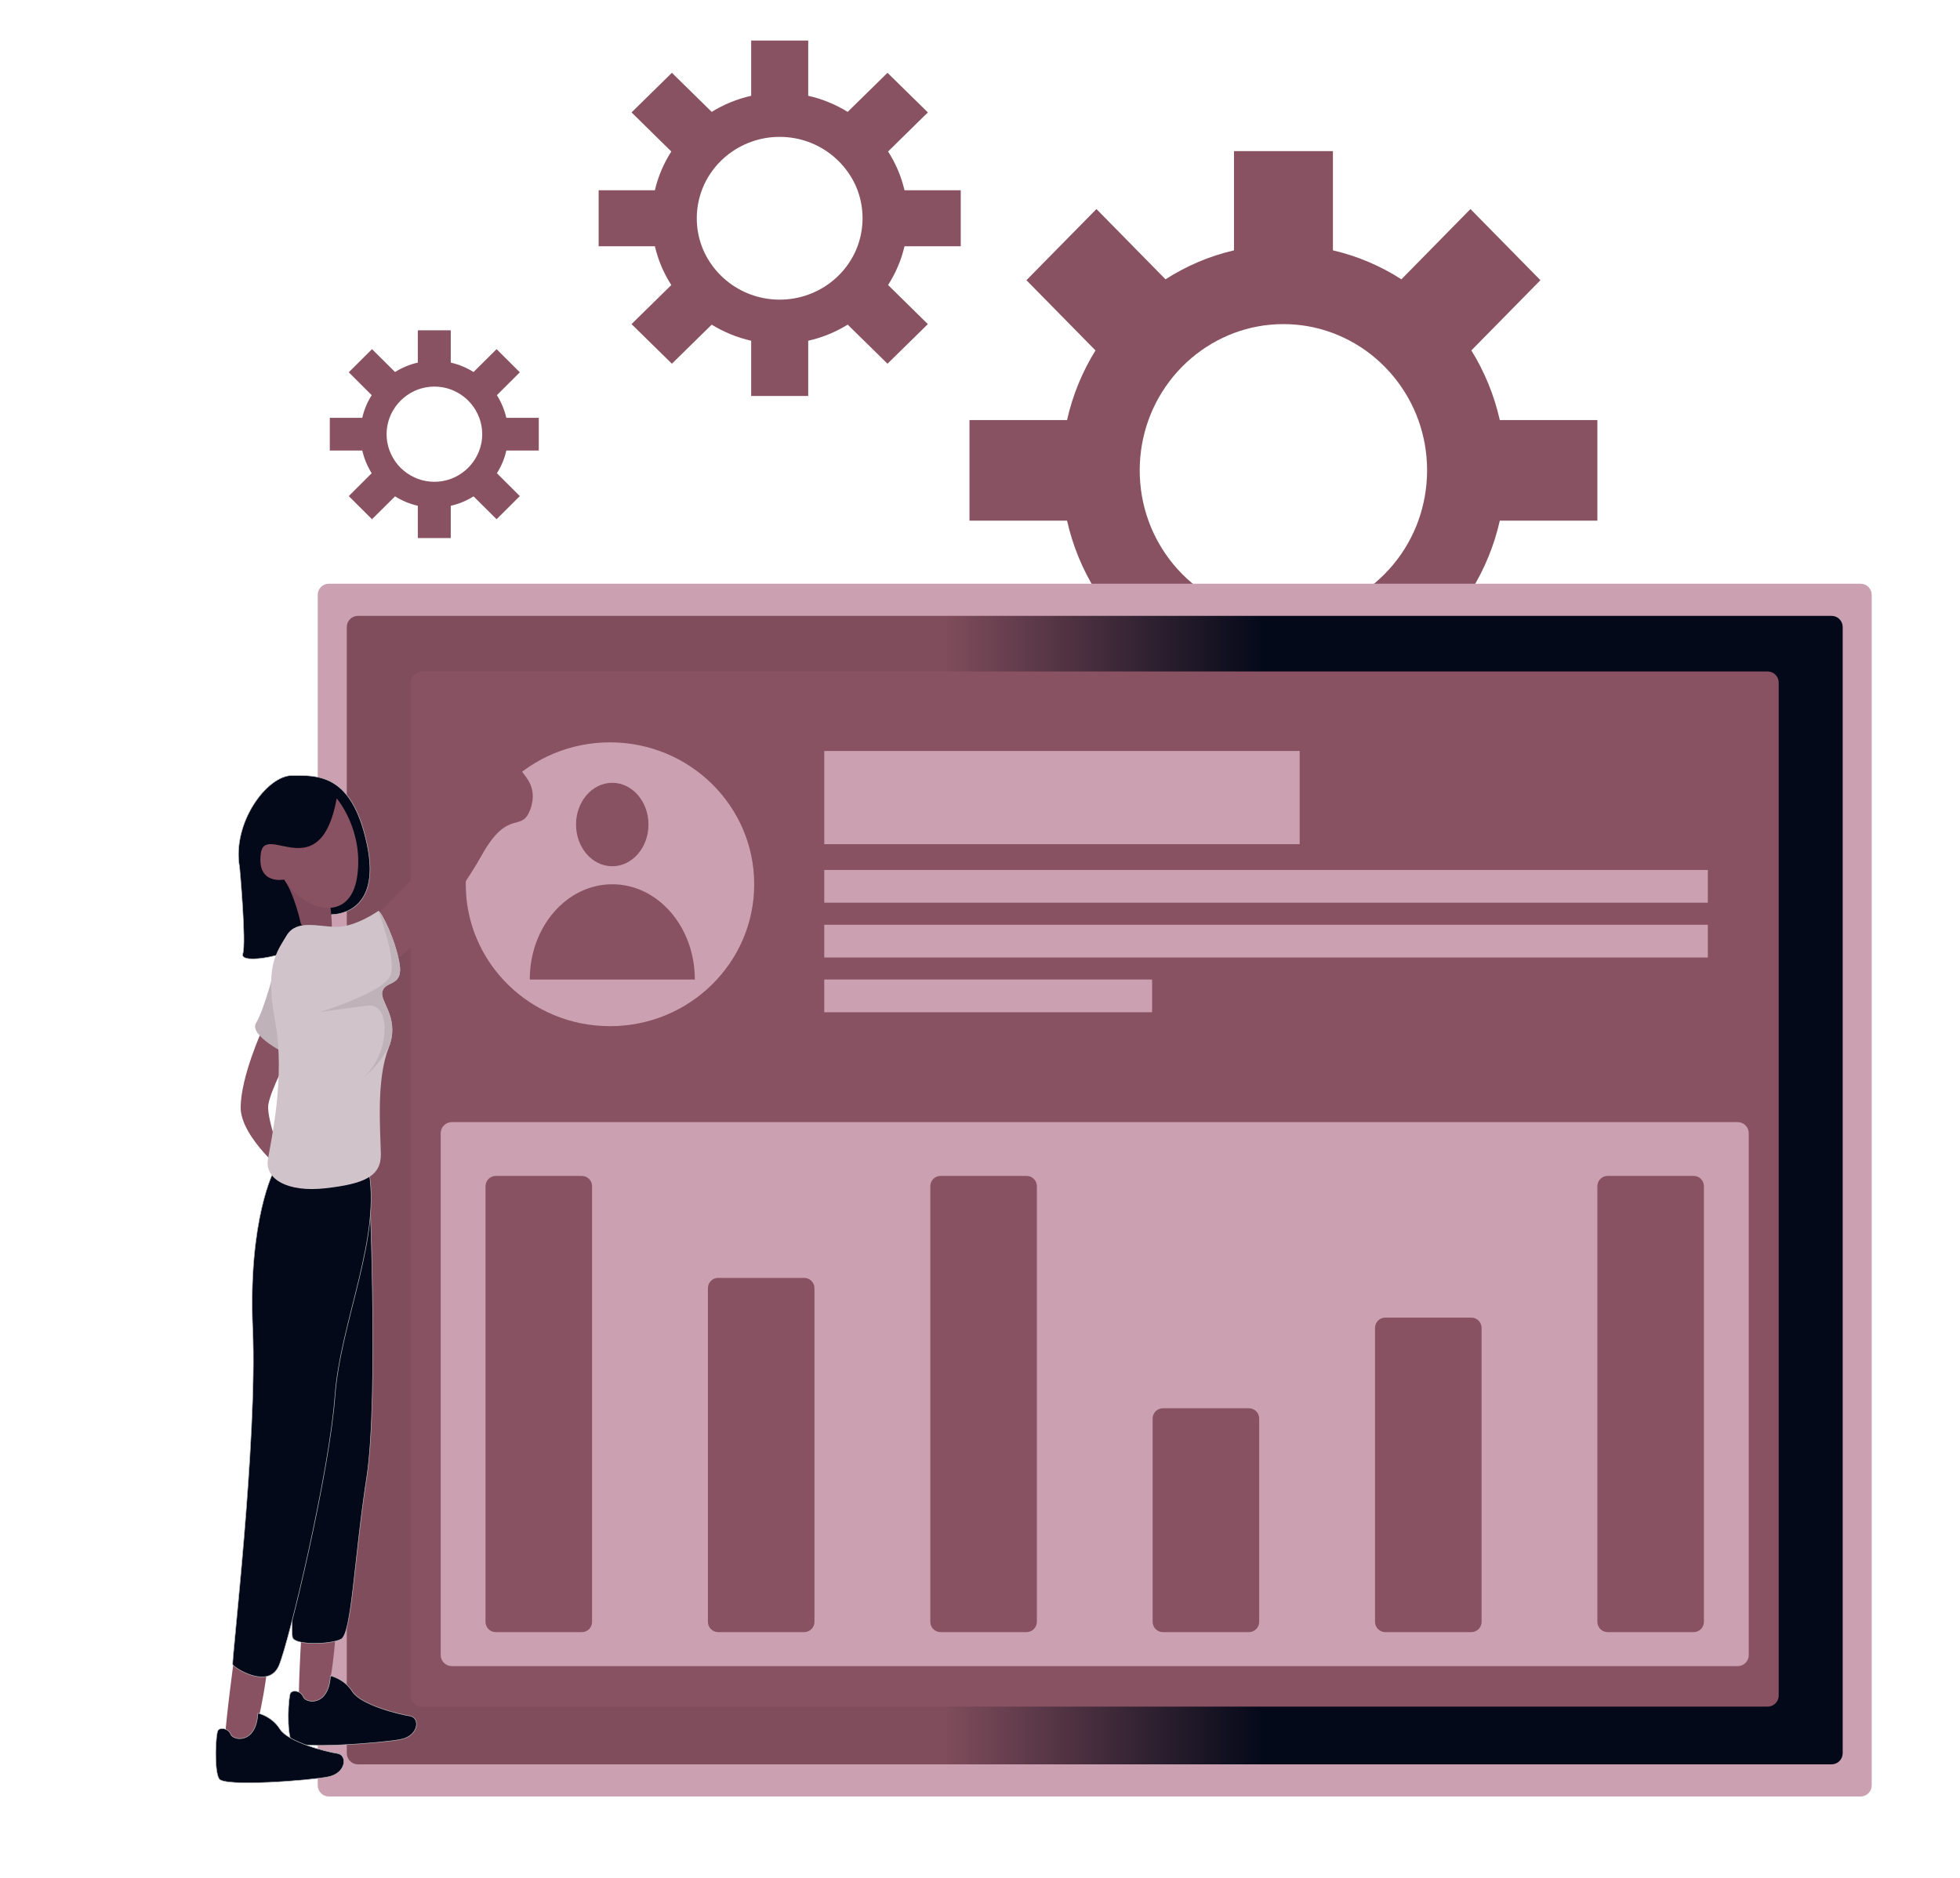 <?xml version="1.0" encoding="utf-8"?>
<!-- Generator: Adobe Illustrator 19.0.0, SVG Export Plug-In . SVG Version: 6.00 Build 0)  -->
<svg version="1.1" id="Calque_1" xmlns="http://www.w3.org/2000/svg" xmlns:xlink="http://www.w3.org/1999/xlink" x="0px" y="0px"
	 viewBox="1544 -1377 3700.7 3547" style="enable-background:new 1544 -1377 3700.7 3547;" xml:space="preserve">
<style type="text/css">
	.st0{fill:#895262;}
	.st1{fill:#CBA1B1;}
	.st2{fill:url(#SVGID_1_);}
	.st3{fill:#040919;stroke:#BCBCBC;stroke-miterlimit:10;}
	.st4{fill:#7F4B5D;}
	.st5{fill:#BFB2B9;}
	.st6{fill:#D0C4CA;}
</style>
<g id="Layer_1">
</g>
<g id="Layer_2">
	<path class="st0" d="M4560-393.7v-190h-184.2c-10.7-47.3-29-91.6-53.7-131.5l130.4-132.6l-132.1-134.4l-130.4,132.7
		c-39.2-25.2-82.7-43.9-129.3-54.7v-187.4h-186.8v187.4c-46.5,10.8-90.1,29.5-129.3,54.7l-130.4-132.7L3482-847.8l130.4,132.6
		c-24.7,39.9-43.1,84.2-53.7,131.5h-184.2v190h184.2c10.7,47.3,29,91.7,53.7,131.5L3482-129.6L3614.1,4.8l130.4-132.7
		c39.2,25.2,82.7,43.9,129.3,54.7v187.4h186.8V-73.2c46.5-10.8,90.1-29.5,129.3-54.7L4320.4,4.8l132.1-134.4l-130.4-132.6
		c24.7-39.9,43.1-84.2,53.7-131.5L4560-393.7L4560-393.7z M4213.4-372.6c-27,59.1-74,106.9-132.1,134.4c-6.8,3.2-13.6,6.2-20.7,8.8
		c-29.1,10.9-60.6,16.9-93.4,16.9c-32.9,0-64.2-6-93.4-16.9c-7-2.6-13.9-5.6-20.7-8.8c-58.1-27.4-105-75.3-132.1-134.4
		c-3.2-6.9-6-13.9-8.6-21.1c-10.7-29.7-16.5-61.6-16.5-95s5.9-65.4,16.5-95c2.6-7.2,5.4-14.2,8.6-21.1c27-59.1,74-106.9,132.1-134.4
		c6.8-3.2,13.6-6.2,20.7-8.8c29.1-10.9,60.6-16.9,93.4-16.9c32.9,0,64.2,6,93.4,16.9c7,2.6,13.9,5.6,20.7,8.8
		c58.1,27.4,105,75.3,132.1,134.4c3.2,6.9,6,13.9,8.6,21.1c10.7,29.7,16.5,61.6,16.5,95s-5.9,65.4-16.5,95
		C4219.5-386.5,4216.6-379.5,4213.4-372.6z"/>
	<path class="st0" d="M3358-911.9v-105.8h-106.2c-6.1-26.3-16.7-51-31-73.2l75.1-73.8l-76.2-74.8l-75.2,73.8
		c-22.6-14-47.8-24.4-74.5-30.4v-104.3h-107.7v104.3c-26.8,6-51.9,16.4-74.5,30.4l-75.2-73.8l-76.2,74.8l75.1,73.8
		c-14.2,22.2-24.9,46.9-31,73.2h-106.2v105.8h106.2c6.1,26.3,16.7,51,31,73.2l-75.1,73.8l76.2,74.8l75.2-73.8
		c22.6,14,47.8,24.4,74.5,30.4v104.3h107.7v-104.3c26.8-6,51.9-16.4,74.5-30.4l75.2,73.8l76.2-74.8l-75.1-73.8
		c14.2-22.2,24.9-46.9,31-73.2H3358L3358-911.9z M3158.2-900.2c-15.6,32.9-42.6,59.5-76.2,74.8c-3.9,1.8-7.9,3.4-12,4.9
		c-16.8,6.1-35,9.4-53.9,9.4s-37.1-3.3-53.9-9.4c-4.1-1.5-8.1-3.1-12-4.9c-33.4-15.3-60.5-41.9-76.2-74.8c-1.9-3.8-3.5-7.7-4.9-11.7
		c-6.2-16.5-9.5-34.3-9.5-52.9c0-18.6,3.4-36.4,9.5-52.9c1.5-4,3.2-7.9,4.9-11.7c15.6-32.9,42.6-59.5,76.2-74.8
		c3.9-1.8,7.9-3.4,12-4.9c16.8-6.1,35-9.4,53.9-9.4s37.1,3.3,53.9,9.4c4.1,1.5,8.1,3.1,12,4.9c33.4,15.3,60.5,41.9,76.2,74.8
		c1.9,3.8,3.5,7.7,4.9,11.7c6.2,16.5,9.5,34.3,9.5,52.9c0,18.6-3.4,36.4-9.5,52.9C3161.7-908,3160.1-904,3158.2-900.2z"/>
	<path class="st0" d="M2561.3-526.1v-61.8H2500c-3.6-15.4-9.6-29.8-17.8-42.8l43.3-43.2l-43.9-43.7l-43.5,43.2
		c-13.1-8.2-27.6-14.3-43-17.8v-61h-62.2v61c-15.5,3.5-30,9.6-43,17.8l-43.5-43.2l-43.9,43.7l43.3,43.2c-8.2,13-14.4,27.4-17.8,42.8
		h-61.3v61.8h61.3c3.6,15.4,9.6,29.8,17.8,42.8l-43.3,43.2l43.9,43.7l43.5-43.2c13.1,8.2,27.6,14.3,43,17.8v61h62.2v-61
		c15.5-3.5,30-9.6,43-17.8l43.5,43.2l43.9-43.7l-43.3-43.2c8.2-13,14.4-27.4,17.8-42.8H2561.3z M2446-519.2
		c-9,19.2-24.7,34.8-43.9,43.7c-2.2,1.1-4.5,2-6.8,2.9c-9.7,3.5-20.2,5.5-31.1,5.5s-21.4-1.9-31.1-5.5c-2.3-0.9-4.6-1.8-6.8-2.9
		c-19.4-8.9-35-24.5-43.9-43.7c-1-2.2-2-4.5-2.9-6.9c-3.6-9.7-5.6-20.1-5.6-30.9c0-10.9,2-21.3,5.6-30.9c0.8-2.3,1.9-4.6,2.9-6.9
		c9-19.2,24.7-34.8,43.9-43.7c2.2-1.1,4.5-2,6.8-2.9c9.7-3.5,20.2-5.5,31.1-5.5s21.4,1.9,31.1,5.5c2.3,0.9,4.6,1.8,6.8,2.9
		c19.4,8.9,35,24.5,43.9,43.7c1,2.2,2,4.5,2.9,6.9c3.6,9.7,5.6,20.1,5.6,30.9c0,10.9-2,21.3-5.6,30.9
		C2448-523.8,2447-521.5,2446-519.2z"/>
	<path class="st1" d="M5057,2015.8H2164.9c-11.6,0-21-9.4-21-21V-253.6c0-11.6,9.4-21,21-21H5057c11.6,0,21,9.4,21,21v2248.3
		C5078.1,2006.4,5068.7,2015.8,5057,2015.8z"/>
	
		<linearGradient id="SVGID_1_" gradientUnits="userSpaceOnUse" x1="2198.8" y1="-76.6" x2="5023.2" y2="-76.6" gradientTransform="matrix(1 0 0 -1 0 794)">
		<stop  offset="0.399" style="stop-color:#804D5C"/>
		<stop  offset="0.612" style="stop-color:#040919"/>
	</linearGradient>
	<path class="st2" d="M5002.2,1955.1H2219.8c-11.6,0-21-9.4-21-21v-2127c0-11.6,9.4-21,21-21h2782.4c11.6,0,21,9.4,21,21v2127
		C5023.2,1945.7,5013.8,1955.1,5002.2,1955.1z"/>
	<path class="st0" d="M4881.4,1846.1H2340.6c-11.6,0-21-9.4-21-21v-1913c0-11.6,9.4-21,21-21h2540.8c11.6,0,21,9.4,21,21v1913
		C4902.4,1836.7,4893,1846.1,4881.4,1846.1z"/>
	<path class="st1" d="M4824.8,1769.6H2397.1c-11.6,0-21-9.4-21-21V763.2c0-11.6,9.4-21,21-21h2427.7c11.6,0,21,9.4,21,21v985.4
		C4845.9,1760.2,4836.5,1769.6,4824.8,1769.6z"/>
	<ellipse class="st1" cx="2695.7" cy="293" rx="272.3" ry="268"/>
	<g>
		<ellipse class="st0" cx="2700" cy="180.2" rx="68.4" ry="78.8"/>
		<path class="st0" d="M2544.3,473v-0.5c0-99.2,69.7-179.5,155.8-179.5s155.8,80.4,155.8,179.5v0.5H2544.3z"/>
	</g>
	<g>
		<rect x="3100.3" y="41.3" class="st1" width="897.6" height="176"/>
		<rect x="3100.3" y="266" class="st1" width="1668.3" height="61.8"/>
		<rect x="3100.3" y="369.5" class="st1" width="1668.3" height="61.8"/>
		<rect x="3100.3" y="472.9" class="st1" width="619" height="61.8"/>
	</g>
	<g>
		<path class="st0" d="M2642.6,1705.4h-162.5c-10.7,0-19.4-8.7-19.4-19.4V863.2c0-10.7,8.7-19.4,19.4-19.4h162.4
			c10.7,0,19.4,8.7,19.4,19.4V1686C2661.9,1696.7,2653.3,1705.4,2642.6,1705.4z"/>
		<path class="st0" d="M3062.4,1705.4H2900c-10.7,0-19.4-8.7-19.4-19.4v-630.2c0-10.7,8.7-19.4,19.4-19.4h162.4
			c10.7,0,19.4,8.7,19.4,19.4V1686C3081.8,1696.7,3073.1,1705.4,3062.4,1705.4z"/>
		<path class="st0" d="M3482.3,1705.4h-162.4c-10.7,0-19.4-8.7-19.4-19.4V863.2c0-10.7,8.7-19.4,19.4-19.4h162.4
			c10.7,0,19.4,8.7,19.4,19.4V1686C3501.6,1696.7,3493,1705.4,3482.3,1705.4z"/>
		<path class="st0" d="M3902.1,1705.4h-162.4c-10.7,0-19.4-8.7-19.4-19.4v-384c0-10.7,8.7-19.4,19.4-19.4h162.4
			c10.7,0,19.4,8.7,19.4,19.4v384C3921.5,1696.7,3912.8,1705.4,3902.1,1705.4z"/>
		<path class="st0" d="M4322,1705.4h-162.4c-10.7,0-19.4-8.7-19.4-19.4v-555.2c0-10.7,8.7-19.4,19.4-19.4H4322
			c10.7,0,19.4,8.7,19.4,19.4V1686C4341.4,1696.7,4332.7,1705.4,4322,1705.4z"/>
		<path class="st0" d="M4741.8,1705.4h-162.4c-10.7,0-19.4-8.7-19.4-19.4V863.2c0-10.7,8.7-19.4,19.4-19.4h162.4
			c10.7,0,19.4,8.7,19.4,19.4V1686C4761.2,1696.7,4752.5,1705.4,4741.8,1705.4z"/>
	</g>
	<path class="st0" d="M2038.8,568.7c0,0-39.8,87.2-40.4,145.1c-0.7,57.9,88.7,129.3,88.7,129.3s-41.1-105.2-36.5-133.8
		c4.6-28.6,39.1-93.2,39.1-93.2S2053.3,554.7,2038.8,568.7z"/>
	<path class="st0" d="M2047.7,1782.3c0,0-15.7,125.3-38.3,137.3s-40,4-40-18s16.5-146.3,16.5-146.3S2048.5,1759.3,2047.7,1782.3z"/>
	<path class="st3" d="M2170.3,350.2c0,0,95.6,3,66.9-132.3s-93.9-130.3-141.7-130.3s-113.9,90.2-99.1,173.4c0,0,13,141.5,6,163.6
		c-7,22,102.2,1.3,113.5-23.8C2127.2,375.8,2170.3,350.2,2170.3,350.2z"/>
	<path class="st4" d="M2167.7,333.2c0,0,5.2,43.1,1.7,52.1s-55.6-10-57.4-18c-1.7-8-13-56.1-31.3-83.2
		C2062.5,257,2165.9,299.1,2167.7,333.2z"/>
	<path class="st0" d="M2179.8,130.8c0,0,52.2,61.1,38.3,149.3c-13.9,88.2-100.9,63.1-137.4,4c0,0-52.2,11-44.3-49.1
		C2044.2,174.9,2148.5,301.1,2179.8,130.8z"/>
	<path class="st0" d="M2178.2,1700.7c0,0-6.7,126.3-28.4,140.4c-21.7,14.1-39.6,7.8-41.1-14.2c-1.6-22,6.1-147.4,6.1-147.4
		S2177.4,1677.6,2178.2,1700.7z"/>
	<path class="st3" d="M2240.7,835.3c0,0,19.1,427.2-4.3,578.2c-23.5,151.1-28,294.6-48.3,305.2c-20.2,10.5-88.7,12-91.9-3.8
		c-3.3-15.8,4.6-172.9,4.6-172.9s-26.7-626.9,10.4-721.6C2148.3,725.8,2240.7,835.3,2240.7,835.3z"/>
	<path class="st3" d="M2061.6,833.3c0,0-49.6,91.7-40.4,300.6c9.1,209-40.4,626.9-37.8,632.9s67.8,48.1,87.4,1.5
		c19.6-46.6,95.2-365.3,105.6-508.1c10.4-142.8,90-303.7,62.6-432.9C2211.6,698,2081.1,782.2,2061.6,833.3z"/>
	<path class="st5" d="M2066.2,439.4c0,0-22.8,90.2-38.5,115c-15.7,24.8,61.9,61.6,61.9,61.6S2081.1,495.1,2066.2,439.4z"/>
	<path class="st0" d="M2257.2,349.2c0,0,99.1-99.2,140-145.3c40.9-46.1,50.4-68.1,50.4-98.2s-21.7-69.7-9.1-72.2
		s28.7,16.5,31.3,43.6s18.7,6.5,33.5-16s35.2-50.1,43-35.6s-22.6,37.6-20,48.6s35.6,31.1,19.1,77.2s-41.3-3.5-91.7,86.7
		c-50.4,90.2-149.5,210.5-186.1,203.4C2231.1,434.4,2257.2,349.2,2257.2,349.2z"/>
	<path class="st6" d="M2158.8,867.1c73-8.3,105-22.5,104.3-64.6c-0.7-42.1-9.1-139.8,14.3-199.2c1.1-2.9,2.1-5.7,3-8.4
		c16.6-53.7-20.9-81.2-14.1-100.5c7.2-20.3,39.8-7.5,31.9-52.6c-7.8-45.1-33.9-97-39.8-98.5c0,0-42.4,30.1-78.2,30.1
		c-35.9,0-76.3-15-95.2,16.5c-18.9,31.6-41.1,57.1-21.5,162.3c19.6,105.2-7.8,224.7-13.7,260.8
		C2044,849.1,2085.7,875.4,2158.8,867.1z"/>
	<path class="st5" d="M2223.3,662.9c1.4-0.9,34.8-22.2,57.1-68c16.6-53.7-20.9-81.2-14.1-100.5c7.2-20.3,39.8-7.5,31.9-52.6
		c-7.8-45.1-33.9-97-39.8-98.5c0,0,34.6,90.2,22.8,121.8c-11.5,31.1-128.6,68-132.3,69.1c2.1-0.3,42.3-6.2,89.3-12
		C2286.5,516.1,2278.9,624.8,2223.3,662.9z"/>
	<path class="st3" d="M2167.9,1787.8c0,0,26.1,5.3,41.7,30.1c15.7,24.8,88,42.8,108.2,45.8s17,37.6-17,44.3
		c-33.9,6.8-196.3,19.5-206.1,3.8c-9.8-15.8-6.5-85.7-2-91.7c4.6-6,19.6-3.8,24.1,7.9C2121.6,1839.7,2164.6,1846.5,2167.9,1787.8z"
		/>
	<path class="st3" d="M2030.9,1858.5c0,0,26.1,5.3,41.7,30.1c15.7,24.8,88,42.8,108.2,45.8s17,37.6-17,44.3
		c-33.9,6.8-196.3,19.5-206.1,3.8s-6.5-85.7-2-91.7c4.6-6,19.6-3.8,24.1,7.9C1984.6,1910.4,2027.7,1917.1,2030.9,1858.5z"/>
</g>
</svg>
